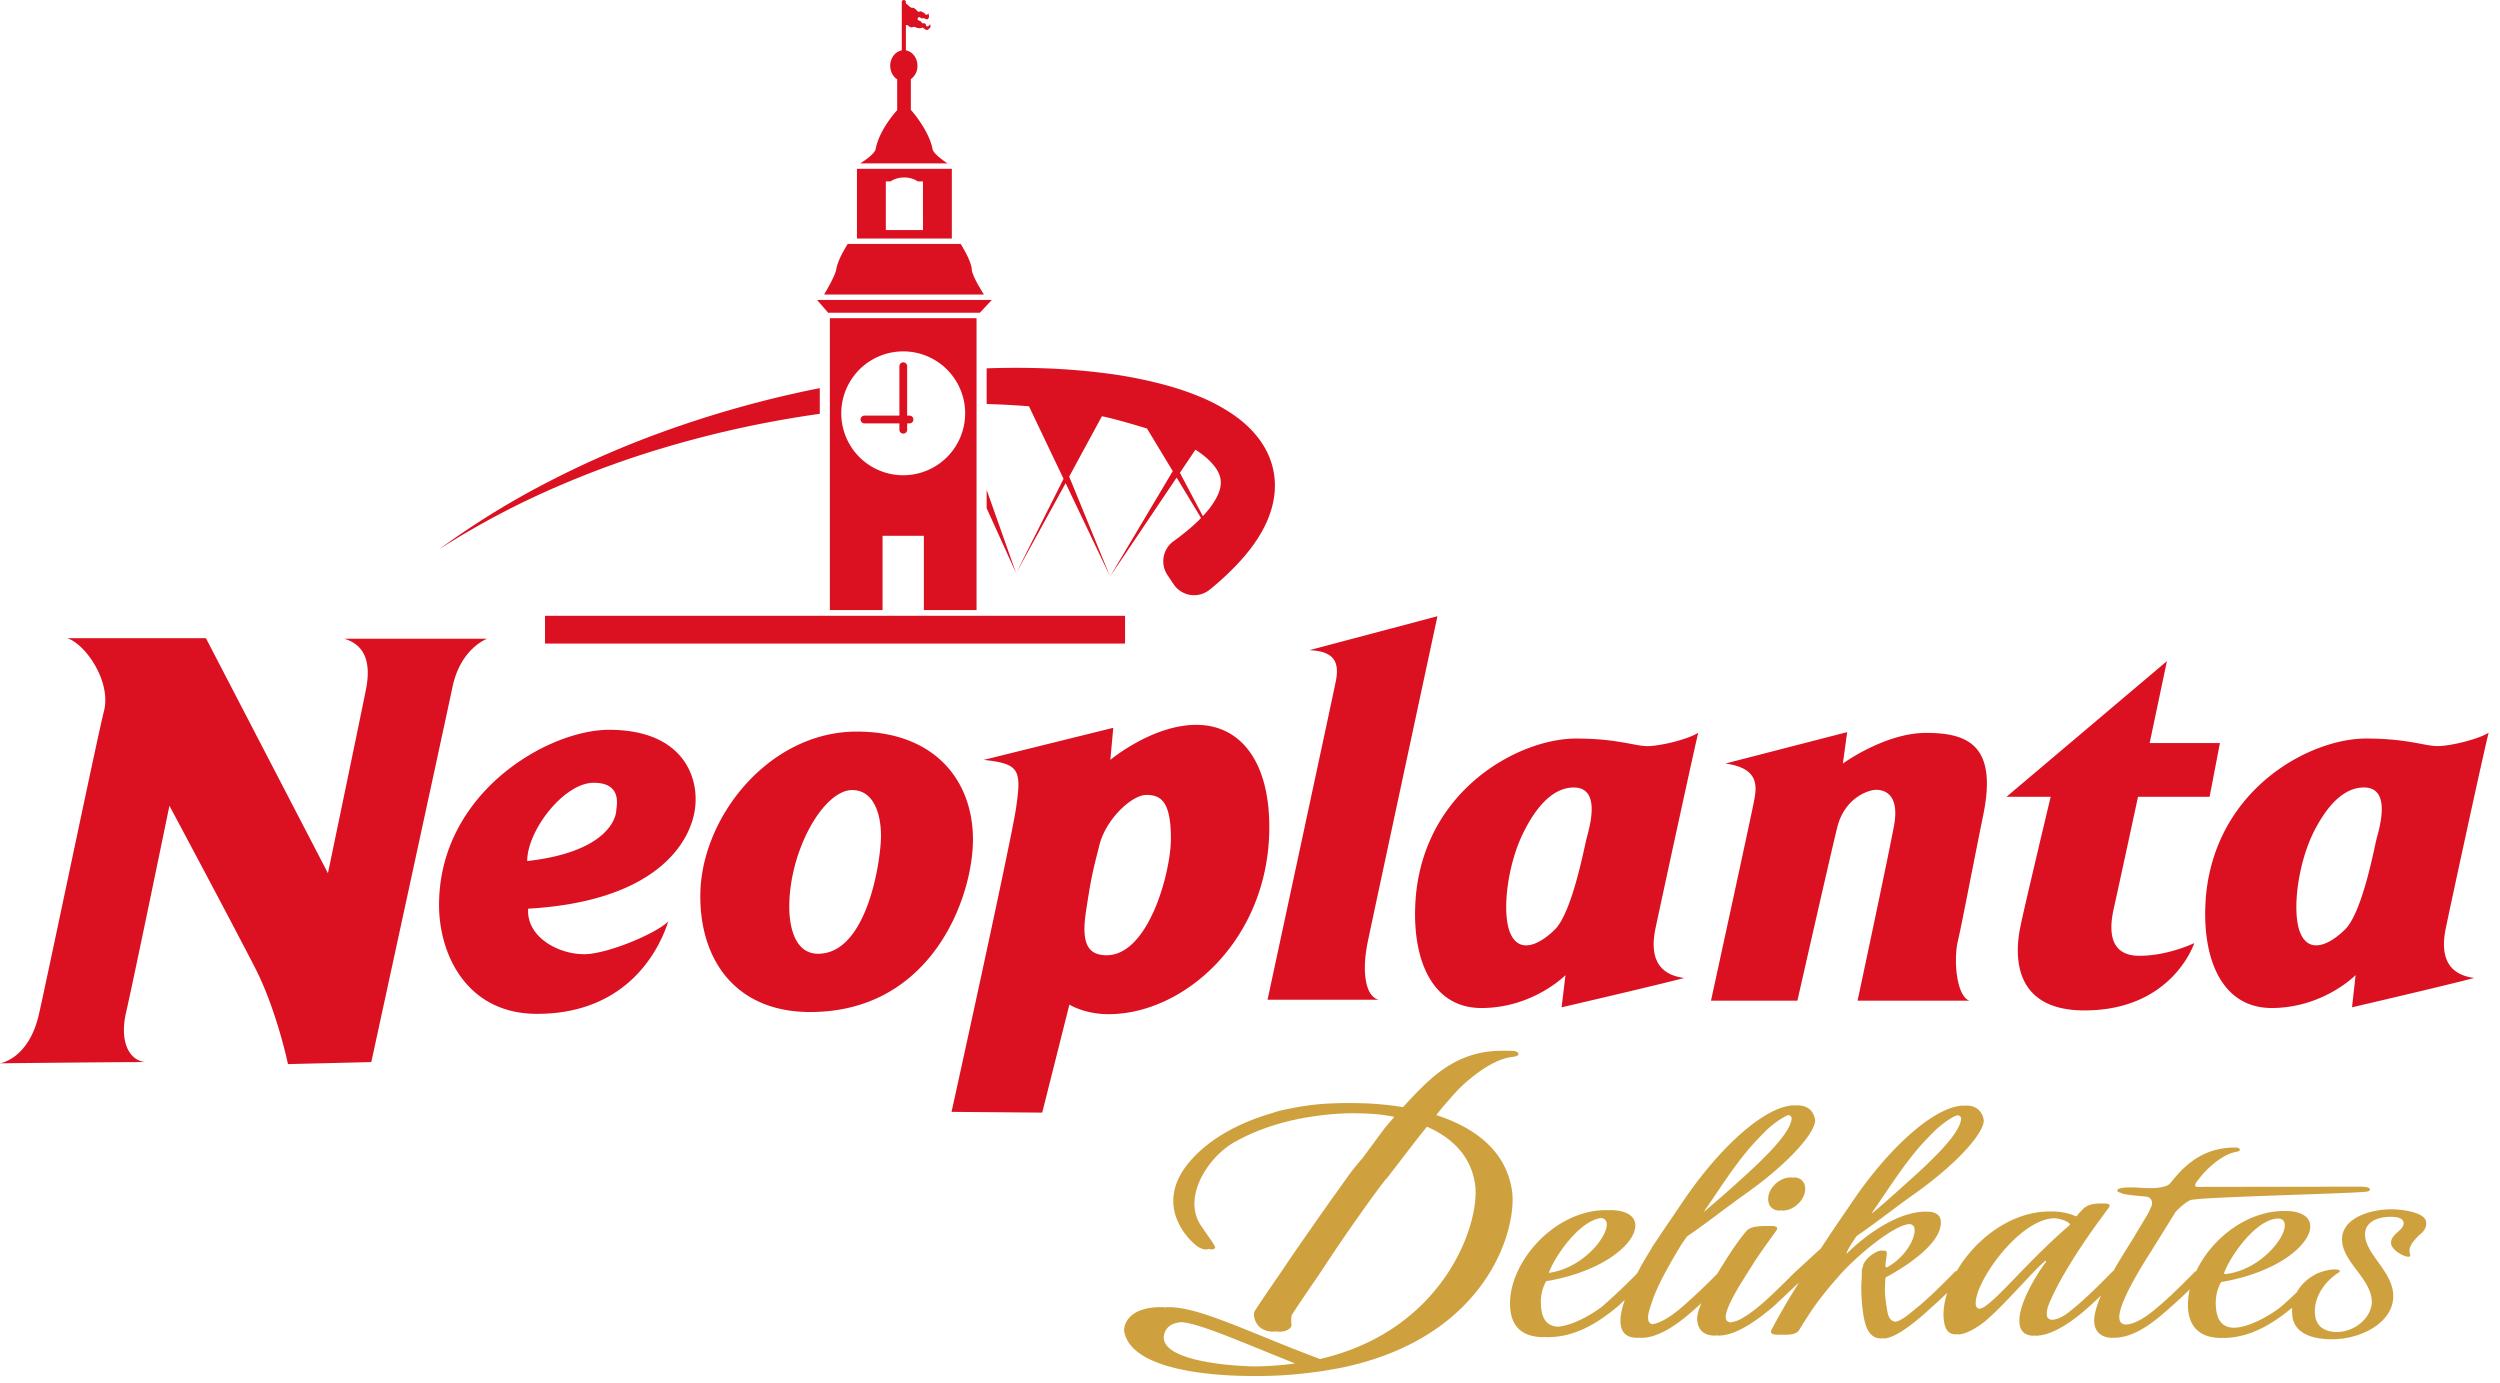 <svg width="150" height="83" viewBox="0 0 150 83" xmlns="http://www.w3.org/2000/svg"><path d="M107.628 70.646c.382 0 .628.227.676.56.095.68-.609 1.43-1.354 1.429-.03 0-.068-.009-.105-.015-.02.003-.047.014-.065.015-.38-.001-.633-.228-.68-.557-.1-.703.615-1.434 1.353-1.432.04-.001.066.013.104.017.022-.001.043-.017.07-.017zm11.437 7.763c.967-.647 2.738-2.86 5.067-4.86.044-.037.063-.073.06-.091-.017-.119-.485-.345-.948-.363-2.136.06-4.87 3.98-4.694 5.21.02.125.1.196.194.218a.73.73 0 0 0 .321-.114zm-26.128-2.055.021.016c2.037-.293 3.555-2.218 3.444-2.979-.025-.187-.146-.282-.32-.311-1.32.142-2.81 2.328-3.145 3.274zm14.392-9.45c-.057.017-.116.03-.177.059-.414.219-.796.511-1.12.804-.291.293-.592.596-.882.92-1.104 1.242-1.943 2.615-2.871 3.942a.648.648 0 0 1-.054.092 76.38 76.38 0 0 0 2.168-1.898c1.738-1.56 2.973-2.848 3.1-3.654.024-.158-.056-.236-.164-.265zm5.072 5.737a2.11 2.11 0 0 1-.116.194c.787-.653 1.59-1.382 2.275-2 1.744-1.56 2.98-2.849 3.103-3.654.02-.173-.073-.248-.205-.264a.683.683 0 0 0-.186.059c-.41.218-.794.51-1.115.803-.298.293-.594.596-.89.921-1.093 1.24-1.939 2.614-2.866 3.941zm24.285.472c-1.346.023-2.91 2.32-3.25 3.29l.026.018.035.027c2.11-.223 3.699-2.225 3.587-3.007-.031-.222-.165-.324-.398-.328zm6.8-.555c.516 0 1.992.143 2.081.749.03.231-.026.473-.335.732a2.67 2.67 0 0 0-.344.352c-.194.209-.352.471-.315.735.014.086.028.106.038.154.011.09-.02.125-.097.125l-.006-.005.001.005c-.3 0-.99-.403-1.04-.769-.085-.6.815-.804.745-1.289-.039-.278-.423-.337-.768-.338-.934.004-1.648.399-1.532 1.226.152 1.064 1.478 1.986 1.66 3.246.253 1.762-1.825 2.877-3.647 2.875h-.022c-1.36-.002-2.23-.46-2.357-1.348a3.126 3.126 0 0 1-.02-.546c-.011.013-.02.027-.043.036-1.211.994-2.54 1.782-4.13 1.78a.35.35 0 0 1-.038-.002l-.029.002c-1.46-.001-1.878-.839-1.98-1.543-.063-.441-.025-.91.08-1.386-.004.012-.012.02-.017.028-.302.295-.727.695-1.202 1.113-.975.872-2.119 1.783-3.371 1.78 0 0-.016-.008-.03-.008-.016 0-.03.009-.047.009-.26 0-.95-.093-1.057-.84-.064-.43.112-1.045.399-1.7-.246.233-.503.478-.815.753-.942.837-2.138 1.662-3.12 1.66-.019 0-.034-.01-.054-.016-.021.002-.036.016-.053.016-.665 0-.808-.438-.843-.683-.189-1.313 1.483-3.632 1.52-3.665.053-.054.07-.105.065-.14-.003-.008-.024-.016-.034-.021.002.003-.004.002-.004.002l-.038.041c-.735.604-2.658 2.904-3.773 3.746-.387.277-.968.639-1.425.639-.024-.001-.043-.007-.067-.01-.024 0-.043.009-.06.009-.384-.001-.637-.192-.725-.8-.075-.53.013-1.108.192-1.693-.268.267-.595.57-.975.902-.95.898-2.17 1.837-2.825 1.836-.036 0-.06-.013-.08-.016-.03.001-.052.016-.082.016-.798-.002-.99-.875-1.088-1.576a10.259 10.259 0 0 1-.098-1.676c.024-.278.024-.545.028-.804-.01-.05.013-.085.023-.136.044-.085.052-.21.096-.299.167-.365.748-.783 1.07-.783.032 0 .049.01.072.018.025-.005.055-.017.07-.017.107 0 .152.038.165.124.016.12-.07.54-.082.817.006.048.046.06.08.073 1.137-.61 1.75-1.78 1.67-2.335-.029-.196-.172-.254-.312-.27-1.038.087-3.4 2.134-4.26 3.16-.745.836-1.348 1.62-1.738 2.23-.23.352-.445.679-.617.978-.184.259-.565.275-.941.275l-.114-.001h-.067c-.24 0-.536 0-.561-.156a.21.21 0 0 1 .038-.156c.292-.564.638-1.174 1.007-1.796l.625-1.02c-.344.32-.71.658-1.085 1.02-.19.17-.363.352-.55.503-1.005.836-2.182 1.658-3.2 1.657-.038 0-.057-.014-.093-.015-.036-.001-.068.015-.106.014-.898 0-1.024-.598-1.063-.878-.04-.276.073-.658.247-1.072-.099.09-.185.177-.296.27-.985.895-2.193 1.815-3.311 1.814-.038 0-.084-.006-.12-.006-.035 0-.064.006-.093.006-.384-.001-.92-.088-1.018-.772-.05-.35.003-.831.243-1.501-.166.15-.31.292-.499.452-1.212.995-2.54 1.782-4.135 1.78-.054 0-.093-.01-.143-.01-.036 0-.065.01-.095.01-1.471-.003-1.882-.84-1.983-1.544-.372-2.597 2.446-6.083 5.754-6.079.038 0 .061.008.09.008.05.002.086-.007.135-.007.94 0 1.433.337 1.5.803.153 1.066-1.756 2.84-5.28 3.452-.026-.023-.026-.023-.044 0-.013.014-.029.05-.048.065-.268.504-.341 1.065-.257 1.645.103.728.475.999.982 1.03 1.023-.073 2.392-.957 2.797-1.325a37.746 37.746 0 0 0 1.97-1.878c.232-.458.538-.98.867-1.5l-.018-.003c.114-.172.235-.346.352-.519.3-.46.598-.897.858-1.278.175-.248.34-.505.512-.752 2.318-3.51 5.145-6.029 6.87-6.026.02 0 .038.01.057.01a.854.854 0 0 1 .113-.01c.735.001 1.004.464 1.066.891.007.731-1.526 2.548-4.21 4.44-1.114.788-2.404 1.812-3.468 2.525-.132.176-.241.335-.346.489-.816 1.341-1.488 2.588-1.762 3.438-.046.123-.085.264-.124.385-.07.207-.138.473-.106.684.021.154.105.246.244.278.632-.08 1.459-.728 1.945-1.168a39.032 39.032 0 0 0 1.95-1.853c.174-.285.345-.564.507-.816.378-.61.888-1.34 1.25-1.758.14-.154.4-.297 1.18-.295.04 0 .061.004.092.003.03 0 .059-.003.091-.003.255 0 .454 0 .472.12.003.032.009.073-.007.089-.018.016-.014.032-.03.052-.45.63-1.083 1.5-1.327 1.9-.324.505-.62.982-.891 1.415-.438.749-.876 1.563-.821 1.95.02.158.118.23.26.257a1.95 1.95 0 0 0 .844-.323c.774-.459 1.719-1.355 3.001-2.649l1.596-1.464c.56-.854 1.14-1.712 1.72-2.55 2.32-3.506 5.153-6.027 6.88-6.024.017-.001.032.009.057.009.02 0 .038-.01.057-.01.734 0 1.002.464 1.064.891.01.731-1.523 2.548-4.204 4.44-1.102.776-2.366 1.786-3.428 2.497-.333.494-.613.943-.599 1.046.002.01.006.003.008.01 1.07-1.064 3.02-2.52 4.743-2.518l.085.003c.015 0 .034-.003.055-.003.093 0 .682.021.752.504.187 1.309-1.993 2.726-3.187 3.385a.143.143 0 0 0-.079.032c-.04.035-.048.094-.056.143 0 .156-.02.312-.018.468-.018.281.022.666.08 1.068.029.19.051.348.088.505.074.318.233.468.457.499.442-.066.976-.61 1.49-1.002.585-.506 1.272-1.167 2.097-2.01.012-.015.032-.034.051-.034.013 0 .022.018.035.02 1.1-1.91 3.262-3.593 5.594-3.59.026 0 .036.004.057.005.013-.002.027-.005.05-.005a3.6 3.6 0 0 1 1.46.29h.011c.026-.013.055-.013.063-.045a.796.796 0 0 1 .17-.202c.125-.124.213-.246.34-.317.238-.156.551-.206.953-.206.018 0 .045 0 .074.002 0 0 .005-.002.021-.002 0 0 .006.002.02.002h.008c.14 0 .343.003.36.12.003.017-.012.07-.044.122-.447.607-.905 1.22-1.329 1.847-.73 1.064-1.574 2.406-2.105 3.573-.06.122-.124.263-.164.385a1.347 1.347 0 0 0-.122.681c.016.114.101.233.311.25.594-.034 1.103-.54 1.515-.874.593-.506 1.275-1.168 2.097-2.01.018-.016.037-.034.057-.034h.007c.404-.726.837-1.392 1.107-1.83l.92-1.533a2.42 2.42 0 0 0 .216-.448c.198-.338-.001-.637-.266-.66-1.741-.153-1.368-.199-1.585-.243-.097-.035-.148-.068-.153-.102-.027-.193.494-.21.877-.209a.3.3 0 0 1 .022.002c.02 0 .038-.002.058-.003.145.001.592.046 1.057.047.481-.01.97-.073 1.158-.294.182-.225.358-.43.507-.598.834-.89 1.864-1.548 3.385-1.546l.02.002.024-.002c.037 0 .079 0 .123.019.061.014.116.052.123.107.007.05-.068.103-.225.134-.68.123-1.344.662-1.83 1.15-.214.217-.39.454-.574.692-.052.098-.124.258.09.26l9.677-.016h.017c.417 0 .628.052.642.144.012.084-.046.137-.182.154-.8.12-10.17.323-10.599.515-.35.18-.658.466-.913.745.003.006-.005.027-.005.027l-1.378 2.22c-.656 1.027-2.07 3.294-1.95 4.132.027.182.122.321.375.336.739-.03 1.564-.73 2.05-1.152.591-.507 1.274-1.168 2.101-2.011.014-.015.035-.034.056-.034.002 0 .01.013.016.014.908-1.921 2.988-3.632 5.31-3.63l.015.001.024-.002c.94.002 1.426.336 1.496.803.153 1.065-1.756 2.84-5.279 3.452-.024-.022-.024-.022-.036 0-.019.013-.036.05-.056.065-.268.503-.341 1.064-.259 1.645.11.768.519 1.035 1.06 1.041 1.041-.014 2.484-.957 2.912-1.335.254-.23.551-.495.862-.796.242-.448.625-.8 1.053-1.032.06-.063.695-.334 1.2-.334.01 0 .02.005.02.005l.008-.005c.182.001.282.035.29.087.005.051-.007.086-.05.087-.947.61-1.564 1.625-1.42 2.617.13.903.997.961 1.274.963 1.219 0 2.251-1.012 2.109-2.008-.181-1.257-1.586-2.13-1.758-3.334-.207-1.45 1.635-2.022 2.935-2.02h.015zm-68.235 9.427a19.635 19.635 0 0 0 2.458-.178c-3.28-1.305-5.694-2.392-6.831-2.478-.498.044-.863.233-1.006.658-.514 1.583 3.606 1.964 5.379 1.998zm5.33.059s-1.21.23-1.577.266c-1.1.153-2.262.252-3.565.25h-.324c-2.084-.003-7.32-.274-7.673-2.742 0 0-.039-1.43 2.324-1.389.045 0 .097.012.14.016.072-.004.125-.019.205-.017 1.906.003 4.82 1.518 9.09 3.113 7.484-1.734 9.632-8.18 9.304-10.482-.25-1.724-1.403-2.807-2.89-3.458-.214.27-.456.57-.712.897l-1.687 2.194c-.032.04-.072.07-.106.106a52.288 52.288 0 0 0-1.497 2.048 95.736 95.736 0 0 0-2.265 3.319c-.354.534-1.571 2.286-1.837 2.735-.06.121-.031.531-.019.65 0 0-.126.392-.844.347-.037-.001-.072-.011-.105-.014-.069.005-.124.022-.21.014-1.05-.045-1.17-1.006-1.064-1.205.243-.413 1.569-2.322 1.883-2.79.186-.295 1.26-1.845 2.6-3.745l-.002.001c.12-.174.24-.341.366-.507.259-.364.516-.73.785-1.104.255-.353.543-.707.848-1.056l1.334-1.804c.168-.2.367-.434.576-.674-.295-.06-.605-.109-.911-.147-.551-.052-1.16-.072-1.795-.069-2.194.056-4.73.517-6.872 1.723-1.634.917-3.161 3.352-2.016 5.024.9 1.32.934 1.302.764 1.396-.07.037-.193.024-.315-.007-.006.001-.006.004-.007.005-.168.09-.548-.023-.81-.274 0 0-2.89-2.31-.049-5.26 1.166-1.217 2.857-2.098 4.75-2.638a1.71 1.71 0 0 1 .169-.058c.101-.035.405-.114.84-.195a15.171 15.171 0 0 1 2.692-.315c.254-.012.521-.016.787-.016h.143l.148.001c.077 0 .15.004.224.004a18.364 18.364 0 0 1 2.78.242c.554-.607 1.15-1.233 1.627-1.65 1.125-.997 2.455-1.722 4.228-1.73a6.72 6.72 0 0 1 .772.011.33.33 0 0 1 .165.038c.08.026.132.077.136.147.003.072-.102.131-.307.163-.939.092-1.901.743-2.623 1.342-.442.358-.82.748-1.177 1.17-.098.112-.23.256-.371.423-.021.019-.19.23-.454.564 2.32.745 4.202 2.155 4.545 4.547.313 2.187-1.386 8.723-10.14 10.59z" fill="#cea13e"/><g><path d="M123.04 47.81s-1.655 6.936-1.806 7.743c-.317 1.458-.65 5.072 3.829 5.072 5.296 0 6.593-4.04 6.593-4.04s-1.562.763-3.295.763c-1.724 0-1.873-1.383-1.525-2.877a1654.28 1654.28 0 0 0 1.444-6.661h4.295l.62-3.227h-4.216l1.036-4.914-9.626 8.14zm-17.84.459c-.18.93-2.54 11.77-2.54 11.77h5.184s1.92-8.472 2.38-10.36c.455-1.87 1.947-2.29 2.337-2.29.39 0 1.454.149 1.077 2.17-.382 2.042-2.184 10.48-2.184 10.48h6.707c-.77-.268-.956-2.422-.692-3.563.266-1.151.692-3.457 1.538-7.642.842-4.174-1.002-4.86-3.452-4.86-2.454 0-4.983 1.838-4.983 1.838l.258-1.885-7.308 1.885c2.177.297 1.864 1.514 1.679 2.457zm36.636-1.02c1.7 0 .9 2.518.765 3.056-.14.537-.85 4.417-1.89 5.455-1.045 1.03-2.213 1.438-2.708.178-.496-1.26-.13-4.102.808-5.997.953-1.895 1.986-2.692 3.025-2.692zm-9.463 6.344c-.356 3.695.816 6.887 3.923 6.887 3.102 0 5.039-1.974 5.039-1.974l-.214 1.932s5.58-1.298 7.331-1.76c-2.017-.261-1.924-1.928-1.7-3.009.22-1.087 2.333-10.858 2.568-11.707-.64.403-2.309.804-3.07.804-.768 0-1.807-.454-4.29-.454-3.322 0-8.905 2.937-9.587 9.281zM94.427 47.25c1.707 0 .9 2.518.768 3.056-.139.537-.862 4.417-1.892 5.455-1.04 1.03-2.206 1.438-2.707.178-.498-1.26-.135-4.102.814-5.997.943-1.895 1.982-2.692 3.017-2.692zm-9.46 6.344c-.361 3.695.813 6.887 3.915 6.887 3.105 0 5.047-1.974 5.047-1.974l-.233 1.932s5.59-1.298 7.357-1.76c-2.038-.261-1.945-1.928-1.717-3.009.227-1.087 2.344-10.858 2.559-11.707-.62.403-2.293.804-3.058.804-.76 0-1.792-.454-4.277-.454-3.335 0-8.919 2.937-9.593 9.281zM80.152 40.86c-.197.98-4.1 19.126-4.1 19.126h6.673c-.801-.193-1.04-1.674-.65-3.525.386-1.846 4.171-19.488 4.171-19.488l-7.683 2.038c1.629.063 1.775.857 1.59 1.85zM68.79 47.695c.93 0 1.464.49 1.464 2.63 0 1.987-1.33 6.99-3.856 6.99-1.17 0-1.526-.776-1.234-2.664.286-1.866.38-2.318.768-3.809.33-1.603 1.942-3.147 2.858-3.147zm-7.83.819c-.367 2.328-3.867 18.197-3.867 18.197l5.44.046 1.631-6.483s.897.577 2.348.577c4.555 0 9.646-4.499 9.646-11.23 0-3.967-1.75-6.13-4.382-6.13-2.636 0-5.156 2.102-5.156 2.102l.176-1.925-7.772 1.925c2.158.238 2.277.584 1.935 2.92zm-9.823-1.11c1.238 0 1.723 1.347 1.723 2.75 0 1.404-.804 7.071-3.77 7.071-1.68 0-1.734-2.319-1.734-2.807 0-3.402 2.06-7.015 3.78-7.015zm-9.119 6.366c0 3.938 2.21 6.951 6.588 6.951 7.281 0 9.771-6.849 9.771-10.356 0-3.51-2.276-6.47-6.972-6.47-5.285 0-9.387 5.184-9.387 9.875zm-6.395-6.804c1.775 0 1.352 1.462 1.352 1.675 0 .224-.281 2.45-5.343 3.022 0-1.837 2.209-4.697 3.991-4.697zm-9.28 7.335c0 2.981 1.672 6.53 5.88 6.53 5.776 0 7.505-4.37 7.871-5.552-.537.591-3.016 1.723-4.642 1.946-1.611.213-3.884-.866-3.763-2.704 7.493-.433 9.597-3.781 9.974-5.77.38-1.995-.594-4.963-5.122-4.963-3.671 0-10.198 3.78-10.198 10.513zM4.037 38.293c1.128.37 2.657 2.645 2.198 4.385-.35 1.343-3.261 15.333-3.884 18.113C1.743 63.558 0 63.799 0 63.799s6.613-.074 8.724-.074c-.956-.084-1.573-1.2-1.157-2.988.411-1.77 2.599-12.395 2.599-12.395s3.884 7.272 5.172 9.791c1.28 2.534 1.94 5.713 1.94 5.713l5-.121s4.389-20.217 4.88-22.544c.504-2.308 2.073-2.856 2.073-2.856h-8.569c1.284.384 1.615 1.5 1.284 3.105-.323 1.619-2.269 10.963-2.269 10.963l-7.32-14.1z" fill="#db1021"/><path d="M58.793 18.765h-9.104l-.664-.768h10.484z" fill="#db1021"/><path d="M50.863 14.638h6.778s.643.996.665 1.528c.017.418.73 1.506.73 1.506h-9.59s.67-1.1.73-1.517c.09-.61.687-1.517.687-1.517" fill="#db1021"/><path d="M54.585 24.938h-.156v-2.98a.233.233 0 0 0-.465 0v2.98h-2.082a.233.233 0 1 0 0 .465h2.082v.365a.233.233 0 1 0 .465 0v-.365h.156a.233.233 0 0 0 0-.465" fill="#db1021"/><g><path d="M55.958 8.96c-.229-1.181-1.307-2.37-1.307-2.37V4.746a.956.956 0 0 0 .396-.8 1.1 1.1 0 0 0-.016-.188c-.069-.381-.34-.676-.678-.735v-1.52c.066.004.136.016.162.05a.24.24 0 0 0 .19.087c.06-.004.128-.059.24 0 .113.059.292.066.348.035.095-.054.141.063.244.102.172.065.153-.04.23-.07.08-.032.09-.313.01-.213-.115.143-.196.09-.215.039-.016-.04.009-.093-.103-.137-.074-.03-.066.064-.154-.04-.088-.102-.063-.083-.151-.118-.089-.034-.102-.055-.096-.097.009-.06.064-.161.166-.083.103.078.15.03.2.034.062.005.16.103.24.05.145-.097.035-.343.035-.343s-.083.171-.19.044c-.109-.127-.157-.099-.193-.13-.09-.076-.14 0-.21-.007-.054-.006-.156-.164-.273-.225-.04-.021-.129 0-.166-.025-.15-.095-.123-.086-.196-.161a.224.224 0 0 0-.118-.071V.123a.123.123 0 0 0-.246 0v2.9c-.351.062-.63.378-.684.78a1.004 1.004 0 0 0-.002.266c.033.298.191.55.41.691v1.852s-1.07 1.137-1.292 2.333c-.06.332-.923.857-.923.857h5.228s-.828-.542-.886-.842" fill="#db1021"/></g><g><path d="M49.793 19.09v17.514h3.161V32.15h2.479v4.453h3.16V19.09zm4.4 9.425a3.716 3.716 0 1 1 0-7.432 3.716 3.716 0 0 1 0 7.432" fill="#db1021"/></g><g><path d="M55.379 13.804h-2.23v-2.922h.294c.185-.143.478-.236.807-.236.33 0 .622.093.808.236h.32zm-3.962.509h5.693v-4.186h-5.693z" fill="#db1021"/></g><g><path d="M39.723 25.928a57.804 57.804 0 0 0-6.954 3.049 49.294 49.294 0 0 0-6.429 3.985 49.044 49.044 0 0 1 6.63-3.566 57.05 57.05 0 0 1 7.045-2.585 63.87 63.87 0 0 1 9.172-1.982v-1.542a64.733 64.733 0 0 0-9.464 2.64" fill="#db1021"/></g><g><path d="M32.701 38.614v-1.666h34.802v1.666z" fill="#db1021"/></g><g><path d="M71.29 26.716a10.275 10.275 0 0 0-.508-.27 13.97 13.97 0 0 0-1.296-.549l1.078 2.036zm-5.552-1.818-.552-.099c-1.08-.202-1.63-.251-2.737-.359l1.58 3.859zm7.503 4.195c-.026.287-.158.638-.392 1.013a4.864 4.864 0 0 1-.416.566c-.081.1-.17.197-.262.295l-1.377-2.6.932-1.386c.146.094.286.192.418.292.397.302.712.64.894.953.091.157.15.305.18.446.03.14.038.276.023.42m3.041-1.33a4.717 4.717 0 0 0-.62-1.255c-.512-.74-1.138-1.273-1.766-1.695a11.013 11.013 0 0 0-1.924-1.017 17.057 17.057 0 0 0-1.948-.666 26.806 26.806 0 0 0-3.899-.759 40.444 40.444 0 0 0-3.883-.284 50.662 50.662 0 0 0-3.043.014v2.14c.85.025 1.697.07 2.54.137l2.074 4.352-2.845 5.663-1.769-5v1.099l1.769 3.901-.007.014 2.977-5.417 2.667 5.599-2.454-5.992 1.964-3.622c.943.19 2.708.74 2.708.74l1.543 2.554-3.76 6.32 3.993-5.933 1.464 2.423-.152.156c-.444.433-.95.845-1.492 1.235a1.484 1.484 0 0 0-.373 2.03l.37.555a1.479 1.479 0 0 0 2.16.33 16.8 16.8 0 0 0 1.865-1.751c.244-.274.483-.557.708-.869.226-.31.442-.637.634-1 .192-.361.364-.753.492-1.181.128-.427.212-.893.219-1.377a4.547 4.547 0 0 0-.212-1.443" fill="#db1021"/></g></g></svg>